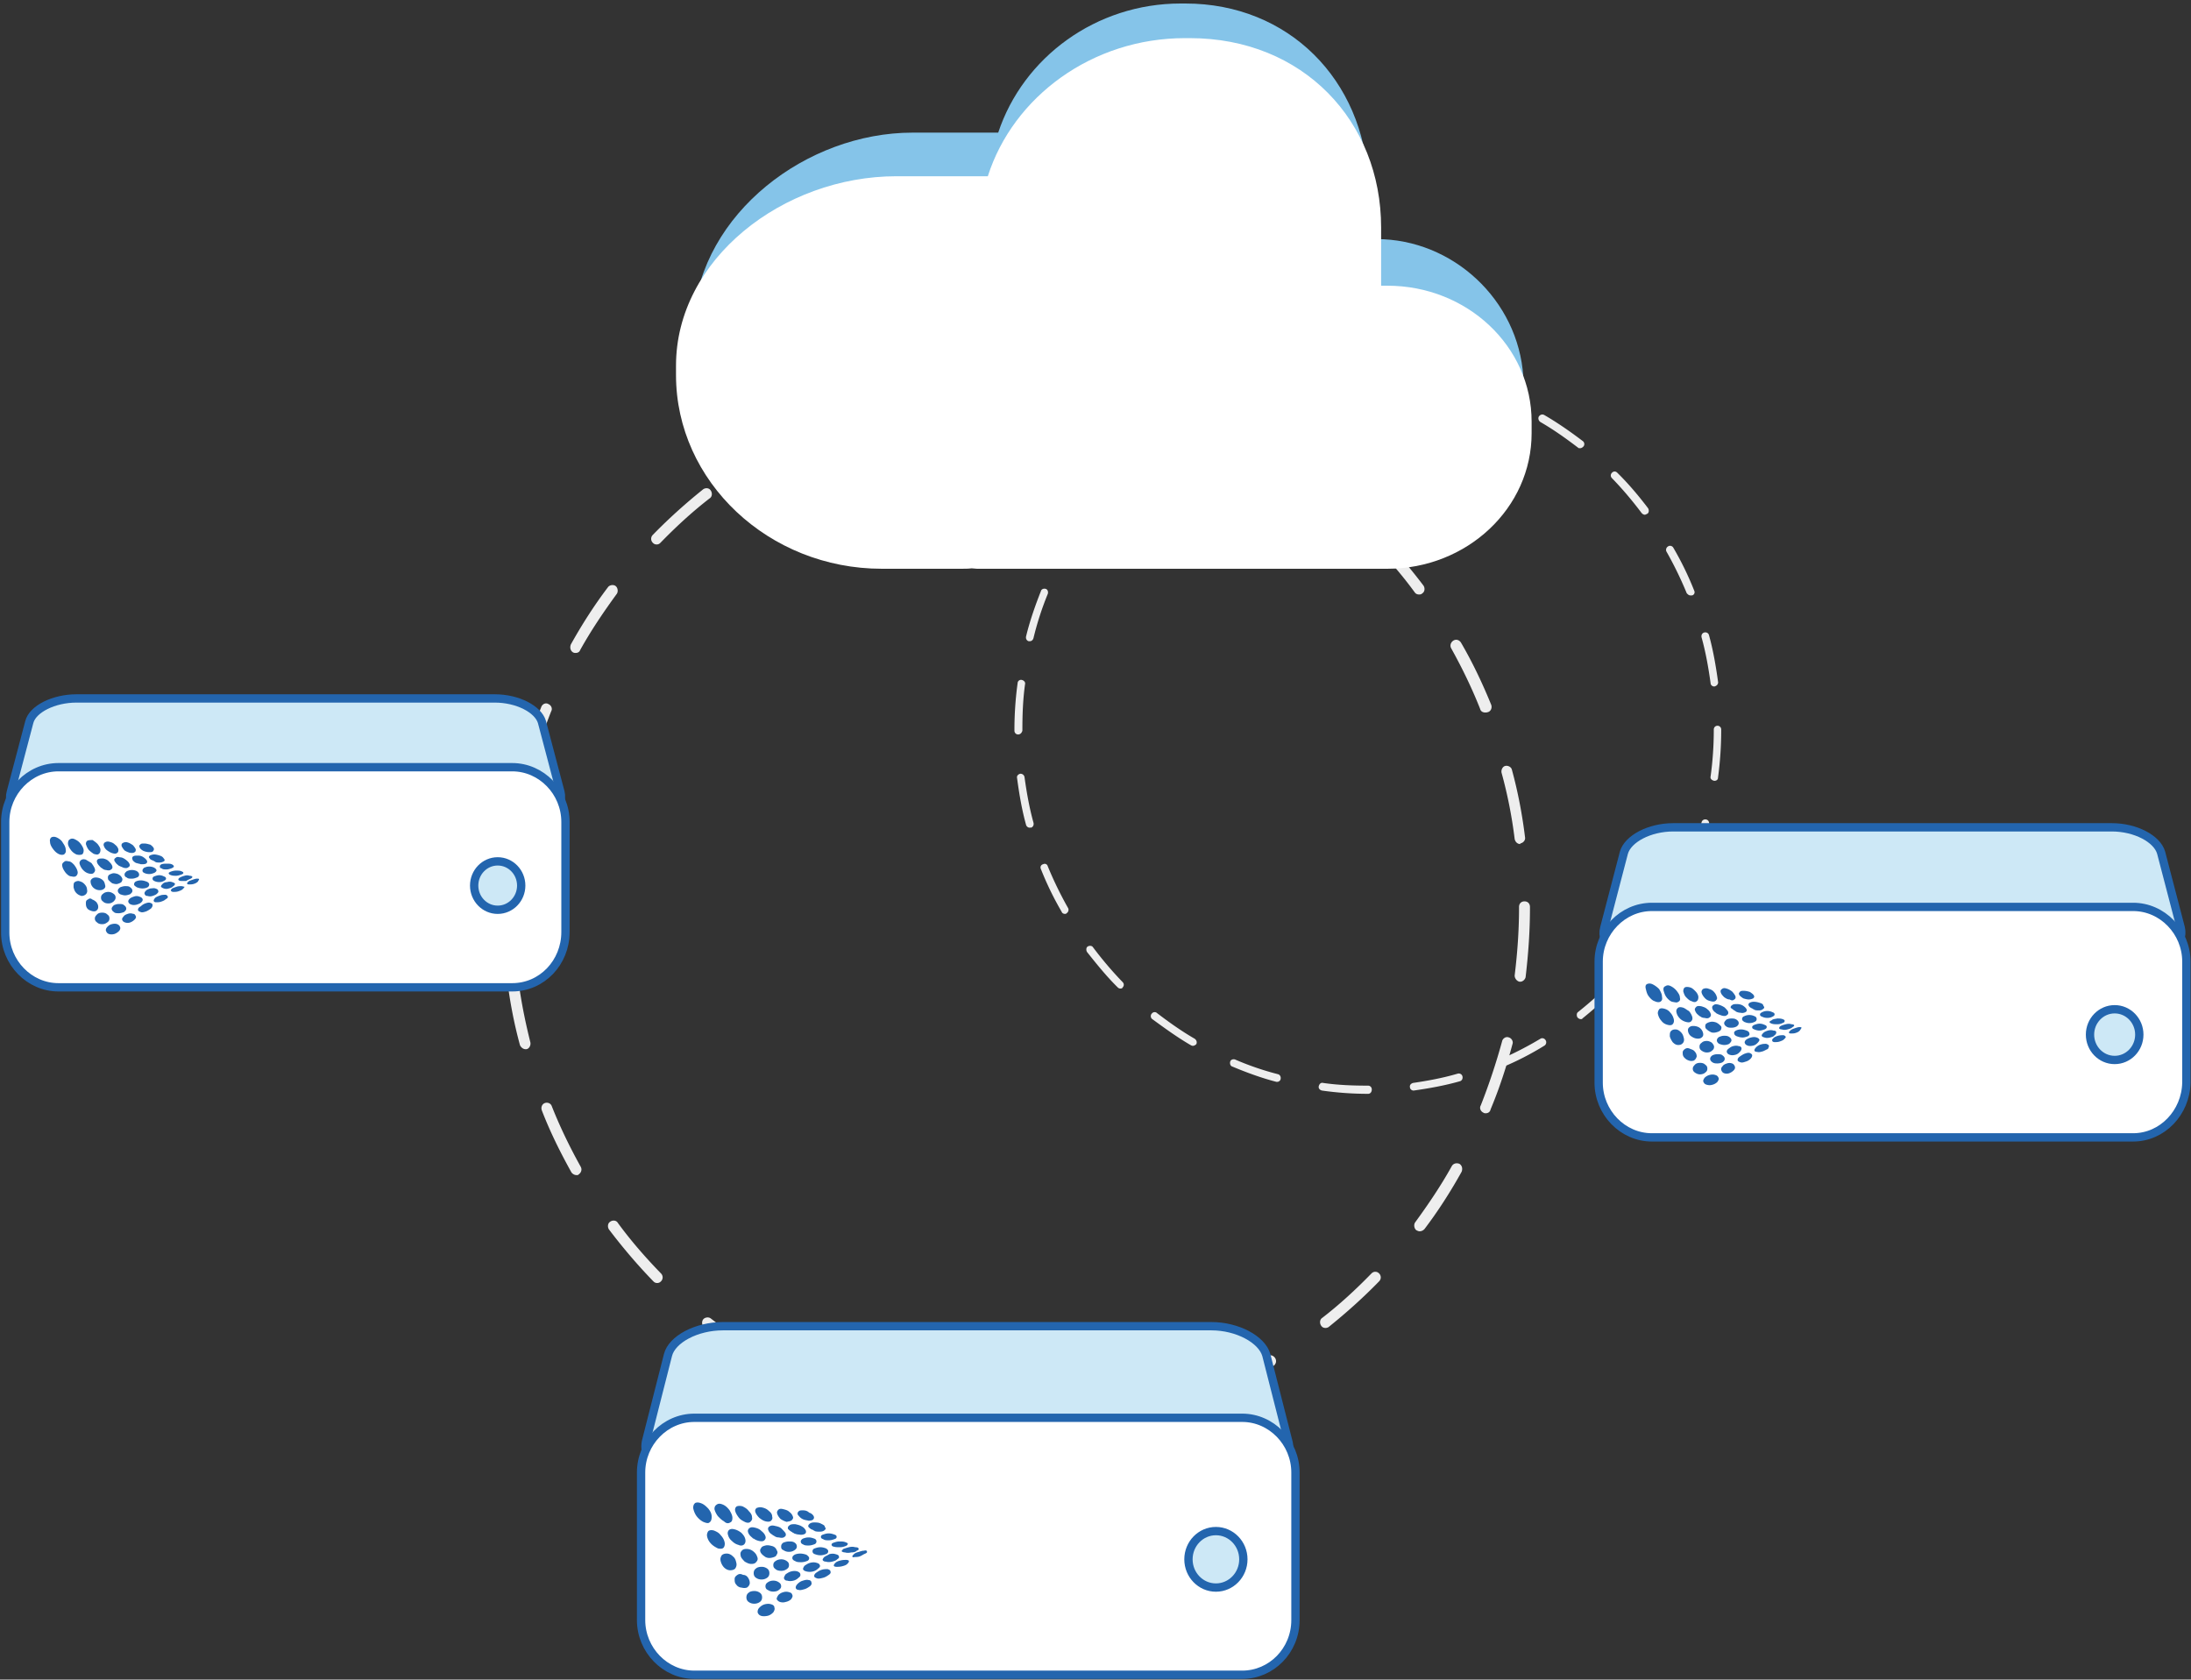 <svg width="527" height="404" fill="none" xmlns="http://www.w3.org/2000/svg"><rect width="100%" height="100%" fill="#333333" stroke="none"/><path d="M244.566 345.384c-5.39 0-10.779-.405-16.169-1.081-.657-.135-1.183-.811-1.183-1.487.131-.676.789-1.217 1.446-1.217 5.127.676 10.516 1.081 15.643 1.081.789 0 1.314.541 1.314 1.352 0 .812-.394 1.352-1.051 1.352Zm15.906-1.081c-.658 0-1.184-.541-1.315-1.217s.394-1.352 1.183-1.487c5.258-.676 10.385-1.758 15.512-3.11.657-.135 1.446.271 1.577.947.131.676-.263 1.487-.92 1.622-5.127 1.487-10.516 2.569-15.906 3.245h-.131Zm-47.586-3.11h-.395c-5.126-1.487-10.385-3.244-15.248-5.272-.658-.271-1.052-1.082-.658-1.758.263-.676 1.052-1.082 1.709-.676a140.882 140.882 0 0 0 14.986 5.273c.657.135 1.183.946.92 1.622-.131.406-.657.811-1.314.811Zm78.346-5.272c-.526 0-1.052-.271-1.184-.812-.262-.676 0-1.487.658-1.757 4.863-2.028 9.596-4.462 14.197-7.166.657-.405 1.446-.135 1.84.541.394.676.131 1.487-.526 1.893-4.601 2.704-9.464 5.273-14.46 7.301-.131-.136-.263 0-.525 0ZM183.44 328.62c-.263 0-.394 0-.657-.135-4.601-2.704-9.202-5.814-13.408-9.194-.526-.405-.658-1.352-.263-1.892.394-.541 1.314-.676 1.84-.271 4.207 3.245 8.545 6.354 13.145 9.058.658.406.789 1.217.526 1.893-.263.271-.789.541-1.183.541Zm135.397-9.193c-.395 0-.789-.136-1.052-.541-.394-.541-.394-1.487.263-1.893 4.206-3.245 8.15-6.895 11.831-10.681.525-.54 1.314-.54 1.84 0a1.333 1.333 0 0 1 0 1.893c-3.812 3.921-7.887 7.571-12.094 10.951-.131.135-.525.271-.788.271ZM158.07 308.611c-.395 0-.658-.135-.92-.406-3.813-3.921-7.362-8.112-10.648-12.438-.395-.541-.394-1.487.263-1.893.526-.405 1.446-.405 1.84.271 3.155 4.326 6.704 8.382 10.385 12.167a1.333 1.333 0 0 1 0 1.893c-.263.271-.526.406-.92.406Zm183.377-12.438c-.263 0-.526-.136-.789-.271-.526-.405-.657-1.352-.263-1.893 3.155-4.326 6.178-8.787 8.807-13.519.395-.676 1.183-.811 1.841-.541.657.406.788 1.217.525 1.893-2.629 4.732-5.652 9.464-8.938 13.79-.395.405-.789.541-1.183.541Zm-202.832-13.52c-.395 0-.92-.27-1.183-.676-2.629-4.732-5.127-9.734-7.099-14.872-.263-.676 0-1.487.657-1.757.658-.271 1.446 0 1.709.676 1.972 5.002 4.338 9.869 6.967 14.601.395.676.132 1.487-.525 1.893 0 .135-.263.135-.526.135Zm218.737-14.872c-.131 0-.394 0-.525-.135-.658-.27-1.052-1.082-.658-1.758a150.52 150.52 0 0 0 5.127-15.412c.131-.676.92-1.217 1.577-.946.658.135 1.183.946.921 1.622-1.446 5.408-3.155 10.681-5.259 15.683-.131.676-.657.946-1.183.946ZM126.39 252.369c-.526 0-1.052-.406-1.315-.947-1.446-5.272-2.498-10.815-3.155-16.359-.131-.675.395-1.351 1.183-1.487.658-.135 1.315.406 1.446 1.217.657 5.408 1.709 10.681 3.024 15.953.131.676-.263 1.488-.921 1.623h-.262Zm239.244-16.224h-.132c-.657-.135-1.183-.811-1.183-1.487.658-5.408 1.052-10.816 1.052-16.224v-.27c0-.811.526-1.352 1.314-1.352.789 0 1.315.541 1.315 1.352v.27c0 5.543-.394 11.086-1.052 16.629-.131.541-.657 1.082-1.314 1.082Zm-243.319-16.224c-.789 0-1.315-.54-1.315-1.352v-.135c0-5.543.394-11.086 1.052-16.494.131-.676.788-1.217 1.446-1.217.657.136 1.183.812 1.183 1.488-.658 5.272-1.052 10.68-1.052 16.088v.135c0 .811-.657 1.487-1.314 1.487Zm243.319-16.899c-.657 0-1.183-.541-1.315-1.217a110.284 110.284 0 0 0-3.155-15.953c-.131-.676.263-1.487.921-1.623.657-.135 1.446.271 1.577.947 1.446 5.272 2.498 10.816 3.155 16.223.131.676-.394 1.352-1.183 1.488.131.135 0 .135 0 .135ZM126.39 187.339h-.395c-.657-.135-1.183-.946-.92-1.622 1.446-5.408 3.155-10.681 5.127-15.683.263-.676 1.051-1.082 1.709-.676.657.27 1.051 1.081.657 1.757a150.619 150.619 0 0 0-5.127 15.413c0 .405-.526.811-1.051.811Zm230.831-15.953c-.526 0-1.052-.271-1.183-.812-1.972-5.002-4.338-9.869-6.967-14.601-.395-.676-.132-1.487.526-1.893.657-.405 1.446-.135 1.84.541 2.76 4.732 5.127 9.734 7.23 14.872.263.676 0 1.487-.657 1.757-.395.136-.526.136-.789.136Zm-218.738-14.331c-.263 0-.394 0-.657-.135-.657-.406-.789-1.217-.526-1.893 2.629-4.732 5.653-9.464 8.939-13.79.394-.541 1.314-.676 1.84-.271.526.406.658 1.352.263 1.893-3.155 4.326-6.178 8.788-8.807 13.52-.132.405-.526.676-1.052.676Zm202.832-14.061c-.394 0-.789-.135-1.052-.541-3.154-4.326-6.704-8.382-10.384-12.167a1.333 1.333 0 0 1 0-1.893c.525-.541 1.314-.541 1.84 0 3.812 3.921 7.361 8.112 10.648 12.438.394.541.394 1.487-.263 1.893-.263.27-.526.27-.789.27Zm-183.377-12.032c-.394 0-.657-.136-.92-.406a1.333 1.333 0 0 1 0-1.893c3.812-3.92 7.887-7.571 12.094-10.951.526-.405 1.446-.405 1.84.271.394.541.394 1.487-.263 1.892-4.206 3.245-8.15 6.896-11.831 10.681-.262.27-.525.406-.92.406Zm160.767-11.087c-.263 0-.526-.135-.789-.27-4.206-3.245-8.544-6.354-13.145-9.058-.657-.406-.789-1.217-.526-1.893.395-.676 1.183-.811 1.841-.541 4.601 2.704 9.201 5.814 13.408 9.194.526.405.657 1.352.263 1.892-.263.541-.657.676-1.052.676Zm-135.528-8.923c-.394 0-.92-.27-1.183-.676-.394-.676-.131-1.487.526-1.892 4.601-2.839 9.465-5.273 14.46-7.436.657-.271 1.446 0 1.709.676.263.676 0 1.487-.658 1.757-4.863 2.028-9.596 4.462-14.197 7.166-.131.405-.394.405-.657.405Zm107.792-7.435c-.132 0-.395 0-.526-.136-4.864-2.028-9.859-3.785-14.986-5.137-.657-.135-1.183-.946-.92-1.622.131-.676.92-1.082 1.577-.947 5.259 1.352 10.385 3.245 15.38 5.273.658.27 1.052 1.081.658 1.757-.132.541-.658.812-1.183.812Zm-78.346-5.138c-.526 0-1.052-.406-1.315-.946-.131-.676.263-1.487.92-1.623 5.127-1.487 10.517-2.568 15.775-3.244.657-.136 1.314.405 1.446 1.216.131.676-.395 1.352-1.183 1.488a102.13 102.13 0 0 0-15.512 3.244c.132-.135 0-.135-.131-.135Zm47.586-3.245h-.132c-5.127-.676-10.385-1.081-15.511-1.081h-.263c-.789 0-1.315-.541-1.315-1.352s.526-1.352 1.315-1.352h.263c5.258 0 10.647.405 15.906 1.081.657.136 1.183.812 1.183 1.488-.263.676-.789 1.216-1.446 1.216Z" fill="#EEE"/><path d="M329.064 263.106a79.01 79.01 0 0 1-11.096-.787c-.51-.131-.892-.525-.765-1.05.128-.524.51-.918 1.021-.787 3.57.525 7.141.656 10.84.656.51 0 .892.394.892.918 0 .656-.382 1.05-.892 1.05Zm10.967-.787c-.51 0-.892-.394-.892-.787-.128-.525.255-.918.765-1.05 3.571-.524 7.142-1.18 10.713-2.229.51-.132 1.02.131 1.147.655.128.525-.127 1.05-.637 1.181-3.699 1.049-7.397 1.705-11.096 2.23Zm-32.775-2.099h-.255c-3.571-.918-7.142-2.23-10.585-3.673-.511-.131-.638-.787-.511-1.18.128-.525.766-.656 1.148-.525a68.724 68.724 0 0 0 10.33 3.542c.51.131.765.656.638 1.18 0 .263-.383.656-.765.656Zm53.946-3.673c-.383 0-.638-.262-.893-.524-.255-.525 0-1.049.51-1.181a84.88 84.88 0 0 0 9.693-4.984c.382-.262 1.02-.131 1.275.394.255.393.127 1.049-.383 1.311a71.584 71.584 0 0 1-9.947 5.116c0-.263-.128-.132-.255-.132Zm-74.224-4.984c-.127 0-.255 0-.51-.131-3.188-1.836-6.249-4.066-9.31-6.296-.382-.262-.51-.918-.127-1.311.255-.394.892-.525 1.275-.132 2.933 2.23 5.867 4.329 9.055 6.165.382.262.637.787.382 1.312-.127.131-.51.393-.765.393Zm93.226-6.427c-.255 0-.51-.131-.765-.393-.255-.394-.255-1.05.127-1.312 2.806-2.23 5.612-4.722 8.162-7.345.383-.394.893-.394 1.276 0 .382.393.382.918 0 1.311-2.551 2.624-5.484 5.247-8.417 7.608 0 .131-.128.131-.383.131Zm-110.698-7.345a.958.958 0 0 1-.637-.262c-2.678-2.624-5.102-5.64-7.397-8.526-.255-.394-.255-1.049.127-1.312.383-.262 1.021-.262 1.276.131 2.168 2.886 4.591 5.772 7.141 8.395.383.393.383.918 0 1.312 0 .131-.255.262-.51.262Zm126.257-8.526c-.255 0-.383 0-.51-.131-.383-.262-.51-.918-.128-1.312 2.168-3.016 4.209-6.033 5.994-9.312.255-.394.765-.656 1.276-.394.382.263.637.787.382 1.312-1.913 3.279-3.953 6.427-6.249 9.444-.255.262-.51.393-.765.393Zm-139.648-9.444c-.255 0-.637-.131-.765-.524a75.24 75.24 0 0 1-4.973-10.231c-.255-.525 0-1.049.51-1.181.51-.262 1.02 0 1.147.525a89.316 89.316 0 0 0 4.847 9.969c.255.393.127 1.049-.383 1.311 0 .131-.255.131-.383.131Zm150.616-10.099c-.128 0-.255 0-.383-.131-.51-.263-.638-.787-.51-1.181a73.442 73.442 0 0 0 3.443-10.624c.128-.525.638-.787 1.148-.656.51.131.765.656.638 1.18-.893 3.673-2.168 7.346-3.571 10.887-.128.262-.383.525-.765.525Zm-159.033-10.625a.96.96 0 0 1-.892-.655c-1.021-3.673-1.658-7.477-2.168-11.281-.128-.524.255-.918.765-1.049.51 0 .893.262 1.02.787.51 3.673 1.148 7.345 2.168 11.018.128.525-.127 1.049-.638 1.18-.127-.131-.127 0-.255 0Zm164.644-11.28c-.638-.131-1.02-.524-.893-1.049.51-3.673.766-7.476.766-11.149v-.131c0-.525.382-.918.892-.918s.893.393.893.918v.131c0 3.804-.255 7.608-.765 11.411 0 .525-.383.787-.893.787Zm-167.449-11.149c-.51 0-.893-.393-.893-.918v-.131c0-3.804.255-7.608.765-11.28 0-.525.51-.918 1.02-.787.511.131.893.525.766 1.049-.511 3.673-.638 7.345-.638 11.018v.131c-.128.525-.51.918-1.02.918Zm167.449-11.542c-.51 0-.893-.394-.893-.787-.51-3.673-1.147-7.345-2.168-11.018-.127-.525.128-1.049.638-1.18.51-.132 1.02.131 1.148.655 1.02 3.673 1.658 7.477 2.168 11.149.127.525-.255 1.05-.893 1.181.128 0 .128 0 0 0Zm-164.644-10.887h-.255c-.51-.131-.765-.656-.637-1.18.892-3.673 2.168-7.346 3.571-10.887.127-.525.765-.656 1.147-.525.51.132.638.787.51 1.181a73.689 73.689 0 0 0-3.443 10.624c-.127.525-.51.787-.893.787Zm158.905-11.018c-.382 0-.638-.262-.893-.524a89.051 89.051 0 0 0-4.846-9.969c-.255-.393-.127-1.049.383-1.311.382-.263 1.02-.132 1.275.393a75.305 75.305 0 0 1 4.974 10.231c.255.525 0 1.049-.51 1.18h-.383Zm-150.488-9.837c-.127 0-.255 0-.51-.131-.382-.262-.637-.787-.382-1.312 1.785-3.279 3.953-6.558 6.121-9.575.255-.393.893-.524 1.276-.131.382.262.51.918.127 1.312-2.168 3.016-4.208 6.033-5.994 9.312-.127.394-.382.525-.638.525Zm139.52-9.575c-.255 0-.51-.131-.765-.393-2.168-2.886-4.591-5.772-7.142-8.395-.382-.394-.382-.918 0-1.312.383-.393.893-.393 1.276 0 2.678 2.624 5.101 5.509 7.397 8.526.255.394.255 1.049-.128 1.312-.255.131-.51.262-.638.262Zm-126.256-8.395a.963.963 0 0 1-.638-.262c-.382-.393-.382-.918 0-1.311 2.551-2.755 5.484-5.247 8.29-7.608.382-.262 1.02-.262 1.275.131.255.394.255 1.049-.127 1.312-2.806 2.23-5.612 4.722-8.163 7.345-.127.393-.382.393-.637.393Zm110.697-7.607c-.255 0-.382 0-.51-.131-2.933-2.23-5.866-4.329-9.054-6.165-.383-.262-.638-.787-.383-1.312.255-.393.765-.655 1.275-.393 3.189 1.836 6.377 4.066 9.31 6.296.383.262.51.918.128 1.311-.255.263-.51.394-.766.394Zm-93.225-6.165c-.255 0-.638-.131-.766-.524-.255-.394-.127-1.05.383-1.312a71.568 71.568 0 0 1 9.948-5.115c.51-.263 1.02 0 1.147.524.255.525 0 1.05-.51 1.18a84.932 84.932 0 0 0-9.692 4.985c-.255.262-.383.262-.51.262Zm74.223-5.115c-.127 0-.255 0-.382-.131a68.794 68.794 0 0 0-10.33-3.542c-.511-.131-.766-.656-.638-1.18.127-.525.638-.787 1.148-.656 3.571.918 7.141 2.23 10.585 3.672.51.132.638.788.51 1.181-.255.394-.51.656-.893.656Zm-53.946-3.542a.96.96 0 0 1-.892-.656c-.128-.524.127-1.049.637-1.18 3.571-1.05 7.27-1.705 10.968-2.23.51-.13.893.263 1.02.787.128.525-.255.918-.765 1.05-3.571.524-7.142 1.18-10.713 2.23h-.255Zm32.648-2.23c-3.698-.524-7.269-.655-10.84-.655h-.127c-.51 0-.893-.394-.893-.918 0-.525.383-.919.893-.919h.127c3.699 0 7.397.263 10.968.656.51 0 .893.525.765 1.05 0 .393-.382.787-.893.787Z" fill="#EEE"/><path d="M331.1 57.512h-1.4l-.6-13.782C328 19.252 310 .842 285.1.842H284c-20.4 0-37.9 12.96-43.9 31.06h-20.6c-25.4 0-50.9 19.336-52.7 44.945l-.2 2.263c-1.9 26.638 18.8 49.264 46.1 49.264h19.1c.9 0 1.7 0 2.5-.103.4 0 .8.103 1.3.103h98.7c19.2 0 33.6-15.838 32.3-34.865l-.2-2.88c-1.2-18.513-17-33.117-35.3-33.117Z" fill="#85C4E9"/><path d="M333.7 68.722h-1.5V54.735c0-25.61-18.8-45.562-46-45.562H285c-22.3 0-41.3 14.09-47.4 33.22h-22c-27.2 0-53 19.953-53 45.562v2.262c0 25.61 22.3 46.591 49.5 46.591h19.1c.9 0 1.7 0 2.5-.103.4 0 .9.103 1.3.103h98.7c19.2 0 34.7-14.605 34.7-32.603v-2.777c0-18.102-15.5-32.706-34.7-32.706Z" fill="#fff"/><path d="M125.503 197.46H11.767c-6.064 0-10.242-3.151-9.164-6.932l4.447-16.857c.809-3.15 5.93-5.671 11.32-5.671h100.665c5.39 0 10.376 2.521 11.319 5.671l4.447 16.857c.944 3.781-3.234 6.932-9.298 6.932Z" fill="#CDE8F6" stroke="#2365AE" stroke-width="2" stroke-miterlimit="10"/><path d="M123.212 237.485H14.058c-7.008 0-12.802-5.96-12.802-13.167v-26.611c0-7.207 5.794-13.167 12.802-13.167h109.154c7.008 0 12.802 5.96 12.802 13.167v26.472c0 7.346-5.66 13.306-12.802 13.306Z" fill="#fff" stroke="#2365AE" stroke-width="2" stroke-miterlimit="10"/><path fill-rule="evenodd" clip-rule="evenodd" d="M45.86 211.349c.27-.138.405-.277.405-.415 0-.139-.27-.278-.674-.278a1.828 1.828 0 0 0-1.213 0c-.539.139-.808.278-1.078.416-.27.139-.404.277-.404.555.135.138.27.277.674.277h1.213c.404-.277.808-.416 1.078-.555ZM47.882 211.488c0-.139-.27-.139-.539-.139-.27 0-.674.139-1.078.277-.404.139-.809.278-.943.416-.27.277-.405.416-.27.555 0 .138.27.138.54.138.269 0 .673 0 1.077-.138.405-.139.674-.278.944-.555.134-.277.27-.416.27-.554ZM34.676 202.895c-.405 0-.809 0-.944.277-.27.139-.27.416-.134.693.134.277.404.554.943.832.404.138.809.277 1.348.277.404 0 .808 0 .943-.277.135-.139.27-.416.135-.693-.135-.278-.405-.555-.809-.832-.539-.139-.943-.277-1.482-.277ZM38.449 205.805c-.404-.138-.943-.277-1.348-.277-.404 0-.808.139-1.078.277-.27.277-.27.416 0 .693.135.277.54.416.944.555l.134.138c.135 0 .135 0 .27.139.27.138.674.138.943.138.54 0 .809-.138 1.078-.277.27-.138.27-.416 0-.693-.27-.416-.539-.554-.943-.693ZM32.385 204.974c.27-.139.27-.416.27-.693a4.214 4.214 0 0 0-.675-.97c-.404-.277-.808-.555-1.347-.693-.404-.139-.809 0-1.078.138-.27.139-.404.416-.27.832.135.277.405.693.674.97.404.277.809.416 1.213.554.674.139 1.078 0 1.213-.138ZM32.52 207.468c.27.139.27.139.404.139.27.139.674.139.943.277.54 0 .944 0 1.213-.138.27-.139.404-.416.27-.693-.135-.278-.405-.555-.81-.832a2.233 2.233 0 0 0-1.347-.416c-.539 0-.808 0-1.078.139-.27.138-.404.416-.27.693 0 .277.27.554.675.831ZM33.463 210.379c0-.277-.135-.554-.54-.832a2.638 2.638 0 0 0-1.212-.277c-.539 0-.808.139-1.213.277-.27.278-.539.416-.539.832 0 .277.135.554.54.693.269.277.673.277 1.212.277.54 0 .809-.138 1.213-.277s.539-.416.539-.693ZM34.272 209.409c0 .277.134.416.404.554.27.139.673.277 1.213.277.539 0 .808-.138 1.212-.277.27-.138.54-.416.54-.554 0-.277-.135-.416-.54-.693a2.625 2.625 0 0 0-1.212-.277c-.54 0-.809.138-1.213.277-.27.277-.404.416-.404.693ZM38.314 210.518c-.404 0-.808.138-1.213.277-.27.138-.404.277-.404.554s.135.416.404.555c.27.138.674.277 1.213.277.54 0 .809-.139 1.078-.277.27-.139.54-.278.54-.555s-.136-.416-.54-.554a2.478 2.478 0 0 0-1.078-.277ZM40.066 209.132c.404 0 .809-.139 1.213-.278.27-.138.539-.277.539-.415 0-.139-.135-.416-.54-.555-.269-.138-.673-.138-1.212-.138-.404 0-.809 0-1.213.138-.27.139-.404.277-.404.555 0 .277.135.415.404.415.27.278.674.278 1.213.278ZM41.01 209.686c-.27.139-.54.277-.405.416 0 .139.135.277.54.416.403.138.808.138 1.212.138.404 0 .809-.138 1.213-.277.404-.138.539-.277.539-.416 0-.138-.135-.277-.54-.415-.269-.139-.808-.139-1.212-.139-.539 0-.943.139-1.348.277ZM43.57 213.151c-.27 0-.674 0-1.078.139-.405.138-.809.277-1.078.415-.27.278-.405.416-.27.555 0 .138.27.277.54.277.403 0 .808 0 1.212-.139.404-.138.809-.277 1.078-.554.27-.277.404-.416.404-.554-.27 0-.404-.139-.808-.139ZM40.336 215.646c0-.139-.27-.416-.54-.416-.404 0-.808 0-1.212.139-.405.138-.809.277-1.213.554-.27.277-.404.554-.404.693 0 .277.27.416.539.416.404 0 .808 0 1.212-.139.405-.138.809-.277 1.079-.554.539-.277.673-.555.539-.693ZM39.123 212.597c-.27.277-.405.415-.405.693.135.138.27.277.674.415.404.139.809.139 1.213 0 .54-.138.809-.277 1.078-.554.27-.139.404-.416.404-.554 0-.139-.27-.278-.673-.416a1.816 1.816 0 0 0-1.213 0c-.404 0-.809.138-1.078.416ZM35.484 213.428a.764.764 0 0 0 .404-.693c0-.277-.269-.554-.673-.693-.405-.138-.809-.277-1.348-.277s-.943.139-1.213.277a.766.766 0 0 0-.404.693c0 .278.27.416.674.693.404.139.808.278 1.347.278.54 0 .944-.139 1.213-.278ZM36.697 215.507c.404-.138.809-.277 1.078-.554.27-.277.404-.416.27-.693 0-.277-.27-.416-.674-.554-.404-.139-.809 0-1.213 0-.404.138-.809.277-1.078.554-.27.277-.404.554-.27.831.135.278.27.416.674.416.404.139.809.139 1.213 0ZM33.463 215.646a1.816 1.816 0 0 0-1.213 0c-.404.138-.809.277-1.078.554-.27.277-.404.554-.27.832.135.277.27.415.674.554.404.139.809.139 1.348 0 .404-.139.808-.277 1.078-.554.27-.278.404-.555.27-.832-.135-.277-.405-.416-.81-.554ZM33.193 218.834c0 .277.27.415.674.554.27.139.809 0 1.213-.139.404-.138.809-.415 1.213-.693.27-.277.404-.554.404-.831 0-.277-.135-.416-.539-.555-.404-.138-.809 0-1.213.139a2.932 2.932 0 0 0-1.078.693c-.539.277-.674.554-.674.832ZM32.385 221.19c.27-.278.404-.555.27-.832-.136-.277-.27-.554-.675-.554a1.816 1.816 0 0 0-1.212 0c-.405.138-.809.277-1.078.693-.27.277-.405.554-.27.831.135.277.27.416.674.555.404.138.808.138 1.213 0a2.932 2.932 0 0 0 1.078-.693ZM27.668 203.172c-.404-.416-.808-.554-1.347-.693-.54-.139-.809 0-1.078.139-.27.138-.405.554-.27.831.135.416.404.832.809 1.109.404.277.808.554 1.347.693.54.138.809.138 1.078-.139.27-.138.27-.416.27-.831a2.15 2.15 0 0 0-.809-1.109ZM21.065 202.202c-.27.138-.404.416-.404.831.134.416.27.832.673 1.386.405.416.81.693 1.213.971.54.138.944.277 1.213 0 .27-.139.404-.555.404-.971 0-.415-.27-.831-.673-1.386-.405-.415-.809-.693-1.213-.97-.54 0-.809 0-1.213.139ZM23.625 206.637c-.269.138-.404.416-.269.831.135.416.404.693.808 1.109l.135.139c.135 0 .135.138.27.138.27.278.674.416.943.416.54.139.943.139 1.213-.138.27-.139.404-.416.27-.832-.135-.416-.405-.693-.81-1.109-.403-.416-.808-.554-1.347-.693-.539 0-.943 0-1.213.139ZM19.717 205.528c.27-.139.405-.554.405-.97 0-.416-.27-.97-.674-1.525-.404-.554-.809-.831-1.348-1.108-.539-.278-.943-.278-1.347 0-.27.138-.405.554-.405.97 0 .416.27.97.674 1.524.405.555.809.832 1.348 1.109.539.139.943.139 1.347 0ZM20.66 206.775c-.538-.138-.808-.138-1.212.139-.27.277-.404.554-.27.97.135.416.405.97.809 1.386.404.416.809.693 1.348.832.539.138.943.138 1.212-.139.27-.277.405-.554.27-.97-.135-.416-.404-.832-.809-1.386-.404-.277-.943-.554-1.347-.832ZM24.434 211.488a2.55 2.55 0 0 0-1.348-.416c-.538 0-.808.139-1.078.416-.27.277-.27.554-.134 1.109.134.415.404.831.808 1.108.405.278.809.416 1.348.416.404 0 .808-.138 1.078-.416.27-.277.27-.554.135-.97-.135-.693-.405-.97-.809-1.247ZM30.229 206.776c-.405-.278-.809-.555-1.348-.555-.539-.138-.808-.138-1.078.139-.27.138-.404.416-.27.693.135.277.405.693.809.97l.135.139.27.138c.269.139.673.277.943.416.539.139.943.139 1.212-.139.27-.138.405-.415.27-.693-.135-.415-.404-.693-.943-1.108ZM28.342 210.24c-.404-.138-.943-.277-1.348-.138-.404.138-.808.277-.943.554-.135.277-.135.555 0 .97.27.278.54.555.943.832.405.139.944.277 1.348.139.404-.139.809-.278.943-.555.135-.277.27-.554 0-.97-.134-.277-.404-.554-.943-.832ZM13.788 201.509c-.539-.277-.943-.277-1.348-.139-.269.139-.538.555-.404 1.109 0 .555.27 1.109.674 1.663.404.555.809.97 1.348 1.248.539.277.943.277 1.347.138.27-.277.54-.554.405-1.109 0-.554-.27-1.108-.674-1.663-.27-.554-.809-.97-1.348-1.247ZM15 208.439c.136.554.405.97.81 1.524.404.416.808.832 1.347.832.54.139.943.138 1.213-.139.27-.277.404-.693.27-1.108-.135-.555-.405-.971-.81-1.525-.403-.416-.808-.832-1.347-.832-.539-.138-.808-.138-1.078.139-.404.277-.539.554-.404 1.109ZM17.696 213.428c.135.555.27.97.674 1.386.404.416.808.555 1.213.693.404 0 .808-.138 1.078-.416.27-.277.404-.693.27-1.108 0-.555-.27-.971-.675-1.386-.404-.416-.808-.555-1.347-.693-.404 0-.809.138-1.078.415-.135.278-.135.555-.135 1.109ZM30.094 215.369c.404 0 .808-.139 1.213-.278.27-.277.539-.415.539-.831 0-.277-.135-.555-.54-.832-.269-.277-.673-.277-1.212-.277-.404 0-.809.139-1.213.277-.27.277-.539.416-.539.832 0 .277.135.554.54.831.403.139.808.278 1.212.278ZM27.264 214.953c-.404-.277-.809-.416-1.213-.416s-.943.139-1.213.416c-.404.277-.539.554-.539.97 0 .416.135.693.54.97.269.277.673.416 1.212.416.54 0 .809-.139 1.213-.416.27-.277.539-.554.539-.97 0-.416-.135-.693-.54-.97ZM26.86 218.556c0 .277.134.555.539.832.27.277.674.277 1.212.277.405 0 .81-.139 1.213-.277.27-.277.54-.416.54-.832 0-.277-.135-.554-.54-.831-.27-.278-.673-.278-1.213-.278-.538 0-.808.139-1.212.278-.27.277-.54.554-.54.831ZM21.2 216.339c-.404.138-.54.416-.54.831 0 .416 0 .832.27 1.248.27.416.674.554 1.078.693.405.138.809.138 1.078 0 .405-.277.54-.555.54-.97 0-.416-.135-.693-.405-1.109a2.919 2.919 0 0 0-1.078-.693.64.64 0 0 0-.943 0ZM24.569 219.526c-.54 0-.944.139-1.213.416-.27.277-.54.555-.54.97 0 .416.136.693.54.971.27.277.674.415 1.213.415s.808-.138 1.213-.415c.404-.278.539-.555.539-.971 0-.415-.135-.693-.54-.97-.269-.277-.673-.416-1.212-.416ZM28.207 222.299c-.404-.139-.808-.139-1.347 0-.54.138-.809.415-1.078.693-.27.277-.405.692-.27.97.135.277.27.554.674.693.404.138.808.138 1.348 0a2.931 2.931 0 0 0 1.078-.693c.27-.278.404-.693.27-.97-.136-.416-.405-.555-.675-.693Z" fill="#2365AE"/><path d="M119.708 218.833c3.126 0 5.66-2.606 5.66-5.821s-2.534-5.821-5.66-5.821c-3.125 0-5.659 2.606-5.659 5.821s2.534 5.821 5.659 5.821ZM299.199 355.029H166.192c-7.142 0-11.858-3.801-10.78-8.429l5.255-20.659c.944-3.801 6.873-6.941 13.207-6.941h117.509c6.199 0 12.128 3.14 13.206 6.941l5.256 20.659c1.348 4.628-3.504 8.429-10.646 8.429Z" fill="#CDE8F6" stroke="#2365AE" stroke-width="2" stroke-miterlimit="10"/><path d="M298.795 402.845H167.001c-7.008 0-12.802-5.96-12.802-13.167v-35.481c0-7.207 5.794-13.166 12.802-13.166h131.794c7.007 0 12.802 5.959 12.802 13.166v35.481c0 7.346-5.795 13.167-12.802 13.167Z" fill="#fff" stroke="#2365AE" stroke-width="2" stroke-miterlimit="10"/><path fill-rule="evenodd" clip-rule="evenodd" d="M206.081 372.997c.404-.138.539-.277.404-.554 0-.139-.269-.277-.808-.277-.405-.139-.944-.139-1.483 0-.539.138-.943.277-1.347.415-.27.278-.405.416-.405.555.135.138.405.277.809.277.404.139.943.139 1.482 0 .674 0 1.078-.139 1.348-.416ZM208.507 373.136c0-.139-.27-.277-.674-.139-.404 0-.809.139-1.213.277-.539.139-.943.278-1.213.555-.269.277-.404.415-.404.554 0 .139.269.277.539.139.404 0 .808 0 1.213-.139.404-.139.808-.416 1.078-.554.674-.277.808-.416.674-.693ZM193.144 363.295c-.539 0-.809 0-1.078.277-.27.278-.27.555-.135.832.27.277.539.693 1.078.97s.944.277 1.483.416c.539 0 .943-.139 1.078-.277.269-.277.269-.555.134-.832-.134-.277-.539-.693-1.078-.831-.404-.416-.943-.555-1.482-.555ZM197.456 366.483c-.539-.277-1.078-.277-1.617-.277-.539 0-.943.139-1.213.416-.269.277-.269.554-.134.693.269.277.539.554 1.078.693l.135.138c.134 0 .134 0 .269.139.404.139.809.139 1.213.139.539 0 .943-.139 1.213-.416.269-.277.269-.416 0-.693 0-.416-.405-.555-.944-.832ZM190.449 365.652c.269-.278.404-.555.269-.832a2.146 2.146 0 0 0-.808-1.109c-.404-.416-.943-.554-1.482-.693-.54-.138-.944-.138-1.213.139-.27.277-.405.554-.27.97.135.416.404.832.809 1.247.404.277.943.555 1.482.693.539-.138.943-.138 1.213-.415ZM190.584 368.562l.134.139c.135 0 .135 0 .27.138.404.139.808.277 1.213.277a2.04 2.04 0 0 0 1.347-.138c.27-.139.405-.416.27-.832a2.112 2.112 0 0 0-.943-.97c-.405-.277-.944-.416-1.618-.554-.539 0-1.078 0-1.347.277-.404.277-.404.416-.404.832.269.277.539.554 1.078.831ZM191.662 372.027c0-.416-.135-.693-.539-.97-.405-.277-.809-.277-1.348-.277s-.943.138-1.347.277c-.405.277-.54.554-.54.97 0 .416.135.693.54.832a2.23 2.23 0 0 0 1.347.415c.539 0 .943-.138 1.348-.415.404-.278.539-.555.539-.832ZM192.605 370.78c0 .277.135.554.539.693.404.277.809.277 1.348.277s.943-.139 1.347-.277c.405-.139.539-.416.539-.693 0-.278-.134-.555-.539-.693-.404-.139-.808-.278-1.347-.278-.539 0-.944.139-1.348.278-.269.138-.539.415-.539.693ZM197.322 372.166c-.539 0-.944.138-1.348.277-.404.138-.539.416-.539.693 0 .277.135.554.539.693.404.138.809.277 1.348.277s.943-.139 1.347-.277c.404-.139.539-.416.539-.693 0-.277-.135-.416-.539-.693-.404-.139-.808-.277-1.347-.277ZM199.343 370.502c.539 0 .943-.138 1.348-.277.404-.138.539-.277.539-.554s-.135-.416-.539-.555c-.405-.138-.809-.277-1.348-.277s-.943.139-1.348.277c-.404.139-.539.278-.539.555s.135.416.539.554c.405.277.809.277 1.348.277ZM200.556 371.057c-.404.138-.539.277-.539.554 0 .139.269.416.539.416.404.139.943.139 1.482.139s.943-.139 1.348-.278c.404-.138.539-.415.539-.554 0-.139-.27-.277-.674-.416-.404-.138-.809-.138-1.348-.138s-.943.138-1.347.277ZM203.52 375.215c-.404 0-.808 0-1.347.138-.539.139-.943.278-1.213.555-.269.277-.404.416-.404.693 0 .138.269.277.674.277.404 0 .808 0 1.347-.139.539-.138.943-.277 1.213-.554.27-.277.404-.416.404-.693 0-.139-.269-.277-.674-.277ZM199.747 377.987c0-.277-.269-.416-.674-.555-.404 0-.943 0-1.347.139-.539.139-.943.416-1.348.693-.404.277-.539.554-.539.832 0 .277.27.415.674.554.404.139.943 0 1.482-.139.539-.138.944-.415 1.348-.693.404-.277.539-.554.404-.831ZM198.265 374.522c-.27.277-.404.554-.404.693.134.277.404.416.808.416.404.138.943.138 1.483 0 .539-.139.943-.278 1.212-.555.405-.277.539-.416.405-.693 0-.277-.27-.416-.809-.554-.404-.139-.943-.139-1.482 0-.405.277-.809.416-1.213.693ZM194.087 375.492c.405-.139.539-.416.539-.693 0-.277-.269-.555-.673-.832-.405-.138-.944-.277-1.483-.277-.539 0-1.078.139-1.347.277-.405.277-.539.416-.539.832 0 .277.269.554.673.693.405.277.944.277 1.483.277.539 0 .943-.139 1.347-.277ZM195.57 377.987a2.597 2.597 0 0 0 1.213-.693c.404-.278.539-.555.404-.832-.135-.277-.27-.416-.809-.554-.404-.139-.943-.139-1.482 0-.539.138-.943.415-1.348.693-.269.277-.404.693-.404.831.135.277.27.416.809.555a3.21 3.21 0 0 0 1.617 0ZM191.797 377.987c-.405-.139-.944-.139-1.483 0-.539.138-.943.415-1.347.693-.27.415-.405.693-.405.97.135.277.27.554.809.554.404.139.943.139 1.482 0a2.583 2.583 0 0 0 1.213-.693c.404-.277.539-.554.404-.97 0-.139-.269-.416-.673-.554ZM191.392 381.867c0 .278.27.555.674.555.404.138.809 0 1.348-.139.539-.138.943-.416 1.347-.693.404-.277.539-.693.404-.97 0-.277-.269-.554-.673-.554-.405-.139-.944 0-1.348.138-.539.139-.943.416-1.347.832-.27.277-.405.554-.405.831ZM190.314 384.639c.27-.416.404-.693.27-.97-.135-.416-.27-.554-.809-.693a2.228 2.228 0 0 0-1.347 0c-.54.139-.944.416-1.213.693-.27.416-.405.693-.405.97.135.277.405.555.809.693a2.23 2.23 0 0 0 1.348 0c.673-.138 1.078-.416 1.347-.693ZM184.924 363.434c-.404-.416-.943-.693-1.617-.832-.539-.138-.944 0-1.348.139-.269.277-.404.554-.269.97.134.416.404.832.943 1.386.539.416.943.693 1.482.832.539.138 1.078.138 1.348-.139.269-.277.404-.554.269-.97 0-.554-.269-.97-.808-1.386ZM177.243 362.325c-.27.139-.54.555-.405 1.109.135.554.405.97.809 1.525.404.554.943.831 1.482 1.108.539.278 1.078.278 1.348 0 .269-.277.539-.554.404-1.108 0-.555-.27-.971-.809-1.525-.404-.554-.943-.832-1.482-1.109-.539-.138-.943-.138-1.347 0ZM180.207 367.592c-.269.277-.404.554-.269.97.134.416.404.832.943 1.247l.135.139c.135.139.135.139.269.139.405.277.674.415 1.213.554.539.139 1.078.139 1.348-.139.269-.277.404-.554.269-.97-.135-.416-.404-.831-.943-1.247-.404-.416-.943-.693-1.617-.832-.539-.138-.943-.138-1.348.139ZM175.625 366.206c.405-.139.539-.554.539-1.109 0-.554-.269-1.108-.673-1.801-.405-.555-.944-1.109-1.617-1.386-.674-.278-1.078-.278-1.483 0-.404.277-.539.554-.539 1.108.135.555.404 1.109.809 1.663.539.555.943.971 1.482 1.248.539.554 1.078.554 1.482.277ZM176.704 367.869c-.54-.138-.944-.139-1.348.139-.27.277-.404.693-.27 1.108.135.555.405 1.109.944 1.525.539.554 1.078.832 1.617.97.539.277 1.078.139 1.347-.138.27-.278.405-.693.27-1.248-.135-.554-.404-.97-.943-1.524-.539-.416-1.078-.693-1.617-.832ZM181.151 373.136a2.542 2.542 0 0 0-1.618-.555c-.539 0-.943.139-1.212.555-.27.277-.27.693-.135 1.247.135.416.539.832.943 1.248.539.277.944.554 1.617.554.539 0 .944-.139 1.213-.554.27-.278.404-.693.135-1.248-.135-.416-.404-.831-.943-1.247ZM188.023 367.731c-.404-.416-.943-.555-1.617-.693-.539-.139-.943-.139-1.347.138-.27.139-.405.555-.27.832.135.416.404.831.943 1.109l.135.138.27.139c.404.277.673.416 1.212.416.54.138 1.079.138 1.348-.139.27-.139.404-.416.27-.832-.135-.277-.539-.693-.944-1.108ZM185.732 371.888c-.539-.138-1.078-.277-1.617-.138-.539.138-.943.277-1.078.693-.269.277-.269.693 0 1.109.27.415.674.693 1.078.97.539.277 1.078.277 1.617.138.539-.138.944-.277 1.078-.693.27-.415.27-.693 0-1.108-.134-.416-.539-.832-1.078-.971ZM168.753 361.632c-.674-.277-1.078-.277-1.483-.138-.404.277-.539.693-.539 1.247.135.693.405 1.386.809 1.94.539.693 1.078 1.109 1.617 1.386.674.278 1.213.416 1.482.139.405-.277.539-.693.539-1.386s-.269-1.247-.808-1.94c-.404-.416-.943-.97-1.617-1.248ZM170.1 369.671c.135.554.405 1.109.944 1.663.539.554 1.078.832 1.617 1.109.539.138 1.078.138 1.347-.139.27-.277.405-.831.27-1.386-.135-.554-.404-1.109-.943-1.663-.405-.554-.944-.832-1.618-1.109-.539-.138-.943-.138-1.347.139-.27.416-.404.831-.27 1.386ZM173.335 375.492c.134.554.404 1.109.808 1.524.404.416.943.693 1.482.693.54 0 .944-.138 1.213-.415.27-.416.405-.832.27-1.386-.135-.555-.27-1.109-.809-1.525-.404-.416-.943-.693-1.482-.693s-.943.139-1.213.416c-.269.416-.404.831-.269 1.386ZM187.888 377.848c.54 0 .944-.139 1.348-.416.404-.277.539-.554.539-.97 0-.416-.135-.693-.539-.97a2.232 2.232 0 0 0-1.348-.416c-.539 0-.943.139-1.347.416-.404.277-.539.554-.539.97 0 .416.135.693.539.97.269.277.808.416 1.347.416ZM184.52 377.294a2.237 2.237 0 0 0-1.348-.416c-.539 0-1.078.139-1.348.416-.404.277-.539.693-.539 1.108 0 .416.135.832.539 1.109.405.277.809.416 1.348.416s.943-.139 1.348-.416c.404-.277.539-.693.539-1.109 0-.415-.135-.831-.539-1.108ZM184.115 381.59c0 .278.135.693.539.832.405.277.809.416 1.348.416s1.078-.139 1.347-.416c.405-.277.539-.554.539-.832 0-.415-.134-.693-.539-.97a2.231 2.231 0 0 0-1.347-.416c-.539 0-.943.139-1.348.416-.404.277-.539.555-.539.97ZM177.377 378.818c-.404.277-.673.555-.673.97 0 .555 0 .971.404 1.386.269.416.808.693 1.213.693.539.139.943.139 1.347 0 .405-.277.674-.693.674-1.108 0-.416-.135-.832-.404-1.248-.27-.416-.674-.693-1.213-.693-.539-.277-.943-.277-1.348 0ZM181.42 382.699c-.539 0-1.078.139-1.348.416-.404.277-.539.693-.539 1.109 0 .415.135.831.539 1.108a2.23 2.23 0 0 0 1.348.416 2.23 2.23 0 0 0 1.348-.416c.404-.277.539-.693.539-1.108 0-.416-.135-.832-.539-1.109a2.237 2.237 0 0 0-1.348-.416ZM185.463 385.887c-.404-.139-.943-.139-1.483 0-.539.138-.943.416-1.347.831-.404.416-.404.832-.404 1.109.134.416.404.693.808.832.404.138.943.138 1.617 0 .539-.139.944-.416 1.348-.832.269-.416.404-.831.269-1.109 0-.415-.269-.693-.808-.831Z" fill="#2365AE"/><path d="M292.461 381.868c3.647 0 6.603-3.041 6.603-6.792 0-3.75-2.956-6.791-6.603-6.791s-6.603 3.041-6.603 6.791c0 3.751 2.956 6.792 6.603 6.792ZM514.837 230.619H395.44c-6.333 0-10.645-3.388-9.567-7.421l4.716-18.068c.944-3.388 6.199-6.13 11.859-6.13h105.516c5.66 0 10.915 2.742 11.859 6.13l4.716 18.068c.944 4.033-3.369 7.421-9.702 7.421Z" fill="#CDE8F6" stroke="#2365AE" stroke-width="2" stroke-miterlimit="10"/><path d="M513.085 273.584H397.327c-7.007 0-12.802-5.96-12.802-13.167v-29.105c0-7.207 5.795-13.167 12.802-13.167h115.758c7.007 0 12.802 5.96 12.802 13.167v29.105c-.135 7.207-5.795 13.167-12.802 13.167Z" fill="#fff" stroke="#2365AE" stroke-width="2" stroke-miterlimit="10"/><path fill-rule="evenodd" clip-rule="evenodd" d="M431.152 247.062c.269-.138.404-.277.404-.415 0-.139-.27-.278-.674-.278-.404-.138-.809-.138-1.348 0-.539.139-.943.278-1.212.416-.27.139-.405.416-.405.555.135.138.27.277.674.277.404.138.809.138 1.348 0 .539-.139.943-.277 1.213-.555ZM433.308 247.201c0-.138-.27-.139-.539-.139-.27 0-.674.139-1.078.278-.405.138-.809.277-1.079.554-.269.277-.404.416-.269.554 0 .139.269.139.539.139.404 0 .674 0 1.078-.139.404-.138.674-.277.943-.554.27-.416.405-.554.405-.693ZM419.428 238.331c-.405 0-.809 0-.944.277-.269.277-.269.416-.135.693.135.277.539.555.944.832.404.138.943.277 1.347.277.405 0 .809-.139 1.078-.277.27-.277.27-.416.135-.693-.135-.277-.539-.555-.943-.832-.404-.138-.943-.277-1.482-.277ZM423.336 241.241c-.405-.138-.944-.277-1.483-.277-.539 0-.808.139-1.078.277-.269.278-.269.416-.135.693.135.278.539.555.944.693l.134.139c.135 0 .135 0 .27.139.404.138.674.138 1.078.138.539 0 .809-.138 1.078-.416.27-.138.27-.415 0-.693 0-.277-.269-.554-.808-.693ZM417.137 240.41c.269-.139.404-.416.269-.832a4.534 4.534 0 0 0-.808-1.108c-.405-.278-.809-.555-1.348-.693-.404-.139-.809-.139-1.078.138-.27.139-.404.416-.27.832.135.416.405.693.809 1.109.404.277.809.554 1.348.554.404.277.808.277 1.078 0ZM417.137 243.043c.134 0 .134 0 0 0 .269.139.269.139.404.277.269.139.674.278 1.078.278.539.138.943 0 1.213-.139.269-.139.404-.416.269-.693-.134-.277-.404-.554-.808-.832-.404-.277-.944-.415-1.483-.415-.539 0-.943 0-1.212.277-.27.138-.405.416-.27.693.135 0 .404.277.809.554ZM418.215 246.092c0-.277-.135-.554-.539-.831-.405-.277-.809-.277-1.213-.277-.539 0-.943.138-1.213.277-.27.277-.539.554-.539.831 0 .277.135.555.539.832.404.277.809.277 1.213.277a2.64 2.64 0 0 0 1.213-.277c.404-.277.539-.555.539-.832ZM419.023 245.122c0 .277.135.416.539.693.405.139.674.277 1.213.277s.943-.138 1.213-.277c.404-.138.539-.416.539-.693 0-.277-.135-.554-.539-.693a2.64 2.64 0 0 0-1.213-.277 2.64 2.64 0 0 0-1.213.277c-.404.139-.539.416-.539.693ZM423.201 246.231c-.405 0-.809.139-1.213.277-.27.139-.539.277-.539.555 0 .277.135.415.539.554.269.139.808.277 1.213.277.404 0 .808-.138 1.213-.277.404-.139.539-.416.539-.554 0-.278-.135-.416-.539-.555a2.64 2.64 0 0 0-1.213-.277ZM425.087 244.845c.539 0 .944-.139 1.213-.277.27-.139.539-.277.539-.555 0-.277-.134-.415-.539-.554a2.624 2.624 0 0 0-1.213-.277 2.62 2.62 0 0 0-1.212.277c-.27.139-.539.277-.539.554 0 .278.134.416.539.555.269.138.673.277 1.212.277ZM426.165 245.399c-.269.139-.539.278-.539.416 0 .139.135.277.539.416.405.138.809.138 1.348.138s.943-.138 1.213-.277c.404-.138.539-.277.539-.554 0-.139-.135-.277-.539-.416-.404-.138-.809-.138-1.213-.138-.674.138-1.078.138-1.348.415ZM428.861 249.003c-.27 0-.674 0-1.213.139-.404.138-.809.277-1.078.554-.27.277-.405.416-.27.693 0 .138.27.277.539.277.405 0 .809 0 1.213-.138.404-.139.809-.278 1.078-.555.27-.277.404-.416.404-.554a.738.738 0 0 0-.673-.416ZM425.492 251.636c0-.277-.27-.416-.674-.554-.404 0-.809 0-1.213.138a2.597 2.597 0 0 0-1.213.693c-.269.278-.404.555-.404.693 0 .278.269.416.674.416.404.139.808 0 1.347-.138.405-.139.809-.416 1.213-.555.135-.277.27-.554.27-.693ZM424.144 248.448c-.269.278-.404.416-.404.693.135.278.269.278.674.416.404.139.808.139 1.347 0 .539-.138.943-.277 1.078-.554a.766.766 0 0 0 .405-.693c0-.277-.27-.416-.674-.416-.405-.138-.809-.138-1.348 0-.404.139-.808.277-1.078.554ZM420.371 249.28c.269-.139.539-.416.404-.693 0-.277-.269-.554-.674-.693-.404-.139-.808-.277-1.347-.277-.539 0-.944.138-1.213.277-.27.139-.539.416-.404.693 0 .277.269.554.673.693.405.139.809.277 1.348.277.404 0 .809-.138 1.213-.277ZM421.718 251.498c.539-.139.809-.416 1.079-.693.269-.278.404-.555.404-.693-.135-.278-.27-.416-.674-.555-.404-.138-.809-.138-1.348 0a3.274 3.274 0 0 0-1.212.555c-.27.277-.405.554-.27.831.135.277.27.416.674.555.269.138.808.138 1.347 0ZM418.215 251.636c-.405-.138-.809-.138-1.348 0-.539.139-.808.416-1.213.693-.269.277-.404.555-.269.832.135.277.269.416.674.554.404.139.808.139 1.347 0 .539-.138.809-.416 1.078-.693.27-.277.405-.554.405-.831 0-.278-.27-.555-.674-.555ZM417.945 254.963c0 .277.27.415.674.554.404.139.809 0 1.213-.139a2.58 2.58 0 0 0 1.213-.693c.269-.277.404-.554.404-.831 0-.277-.27-.416-.539-.555-.404-.138-.809 0-1.213.139s-.809.416-1.213.693c-.404.277-.539.554-.539.832ZM417.002 257.457c.269-.277.404-.554.269-.97-.134-.277-.269-.554-.673-.693a1.816 1.816 0 0 0-1.213 0c-.405.139-.809.277-1.078.693-.27.277-.405.554-.27.97.135.277.27.555.674.693.404.139.809.139 1.213 0a2.925 2.925 0 0 0 1.078-.693ZM412.151 238.469c-.405-.415-.944-.554-1.348-.693a1.65 1.65 0 0 0-1.213.139c-.269.277-.404.554-.269.97.134.416.404.832.808 1.248.404.415.809.554 1.348.693.539.138.943.138 1.213-.139.269-.277.404-.554.269-.832-.135-.554-.404-.97-.808-1.386ZM405.278 237.499c-.27.139-.404.555-.404.971.134.415.269.97.673 1.385.405.416.809.832 1.348.971.539.277.943.277 1.213 0 .269-.139.404-.555.404-.971 0-.415-.269-.97-.674-1.385-.404-.416-.808-.832-1.347-.971-.539-.138-.944-.138-1.213 0ZM407.973 242.212c-.269.277-.404.554-.269.831.134.416.404.832.808 1.109l.135.139c.135.138.135.138.269.138.27.277.674.416 1.078.416.539.139.944.139 1.213-.139.27-.138.405-.554.27-.831a2.148 2.148 0 0 0-.809-1.109c-.404-.416-.943-.554-1.347-.693-.674-.139-1.078-.138-1.348.139ZM403.661 240.964c.404-.138.539-.554.404-.97 0-.554-.269-.97-.674-1.524a4.23 4.23 0 0 0-1.482-1.248c-.539-.277-.943-.277-1.348 0-.404.139-.539.555-.404 1.109.135.416.27.97.674 1.525.404.554.943.97 1.347 1.108.809.139 1.213.278 1.483 0ZM404.739 242.35c-.539-.138-.944-.138-1.213.139-.27.277-.404.554-.27 1.109.135.554.405.97.809 1.386.404.415.943.693 1.482.831.539.139.944.139 1.213-.138.27-.278.404-.555.27-1.109-.135-.416-.405-.97-.809-1.386-.539-.277-.943-.693-1.482-.832ZM408.782 247.201c-.405-.277-.944-.416-1.483-.416-.539 0-.808.139-1.078.416-.269.277-.269.693-.135 1.109.135.416.405.832.944 1.109.404.277.943.416 1.347.416.539 0 .809-.139 1.078-.416.27-.277.27-.693.135-1.109a2.152 2.152 0 0 0-.808-1.109ZM414.846 242.35a4.944 4.944 0 0 0-1.483-.693c-.539-.138-.943-.138-1.212.139-.27.138-.405.416-.27.831.135.416.404.693.809.971l.134.138.27.139c.269.138.674.277 1.078.416.539.138.943.138 1.213-.139.269-.139.404-.416.269-.832-.134-.277-.404-.554-.808-.97ZM412.824 245.954c-.404-.139-.943-.277-1.482-.139-.539.139-.809.277-1.078.554a1.215 1.215 0 0 0 0 .971c.269.277.539.554 1.078.831.404.277.943.277 1.482.139.539-.139.809-.277 1.078-.555.135-.277.27-.693 0-.97-.269-.277-.539-.554-1.078-.831ZM397.597 236.806c-.539-.277-.944-.277-1.348-.138-.404.138-.539.554-.404 1.108.135.555.269 1.248.674 1.802.404.555.943 1.109 1.482 1.248.539.277 1.078.277 1.347.138.405-.277.54-.554.405-1.247 0-.555-.27-1.109-.674-1.802a5.978 5.978 0 0 0-1.482-1.109ZM398.809 244.013c.135.555.405 1.109.809 1.525.404.554.943.832 1.482.97.539.139.944.139 1.213-.138.27-.278.404-.693.27-1.248-.135-.554-.405-1.109-.809-1.524-.404-.555-.943-.832-1.482-.971-.539-.138-.944-.138-1.213.139-.27.416-.404.832-.27 1.247ZM401.639 249.28c.135.554.405.97.674 1.386.404.416.809.693 1.348.693s.808-.139 1.078-.416c.269-.277.404-.693.269-1.247-.134-.555-.269-.97-.673-1.386-.405-.416-.809-.693-1.348-.693s-.809.138-1.078.416c-.27.277-.27.693-.27 1.247ZM414.711 251.359a2.64 2.64 0 0 0 1.213-.277c.269-.277.539-.555.539-.832 0-.277-.135-.554-.539-.831-.404-.278-.809-.278-1.213-.278-.539 0-.809.139-1.213.278-.404.277-.539.554-.539.831 0 .277.135.555.539.832.404.138.809.277 1.213.277ZM411.746 250.805c-.404-.277-.808-.416-1.213-.416-.539 0-.943.139-1.212.416-.405.277-.539.554-.539.97 0 .416.134.693.539.97.404.277.808.416 1.212.416.539 0 .944-.139 1.213-.416.405-.277.539-.554.539-.97 0-.277-.269-.693-.539-.97ZM411.342 254.686c0 .277.135.554.539.831.404.277.809.277 1.213.277.539 0 .943-.138 1.213-.277.404-.277.539-.554.539-.831 0-.278-.135-.555-.539-.832-.27-.277-.809-.277-1.213-.277-.539 0-.943.138-1.213.277-.404.277-.539.554-.539.832ZM405.278 252.329c-.404.277-.539.555-.539.832 0 .416 0 .831.404 1.247.404.416.674.555 1.078.693.404.139.809.139 1.213 0 .404-.277.539-.554.674-.97 0-.416-.135-.832-.405-1.109-.269-.416-.673-.554-1.078-.693-.539-.277-.943-.277-1.347 0ZM408.916 255.656c-.539 0-.943.138-1.212.415-.27.277-.54.555-.54.97 0 .416.135.693.54.971.404.277.808.415 1.212.415.405 0 .944-.138 1.213-.415.404-.278.539-.555.539-.971 0-.415-.135-.693-.539-.97-.269-.277-.674-.415-1.213-.415ZM412.555 258.566c-.404-.138-.809-.138-1.348 0a2.597 2.597 0 0 0-1.213.693c-.269.416-.404.693-.269.97s.269.555.808.693a2.23 2.23 0 0 0 1.348 0 2.588 2.588 0 0 0 1.213-.693c.269-.416.404-.693.269-.97-.134-.277-.269-.554-.808-.693Z" fill="#2365AE"/><path d="M508.638 254.963c3.274 0 5.929-2.731 5.929-6.099 0-3.368-2.655-6.098-5.929-6.098-3.275 0-5.93 2.73-5.93 6.098s2.655 6.099 5.93 6.099Z" fill="#CDE8F6" stroke="#2365AE" stroke-width="2" stroke-miterlimit="10"/></svg>
